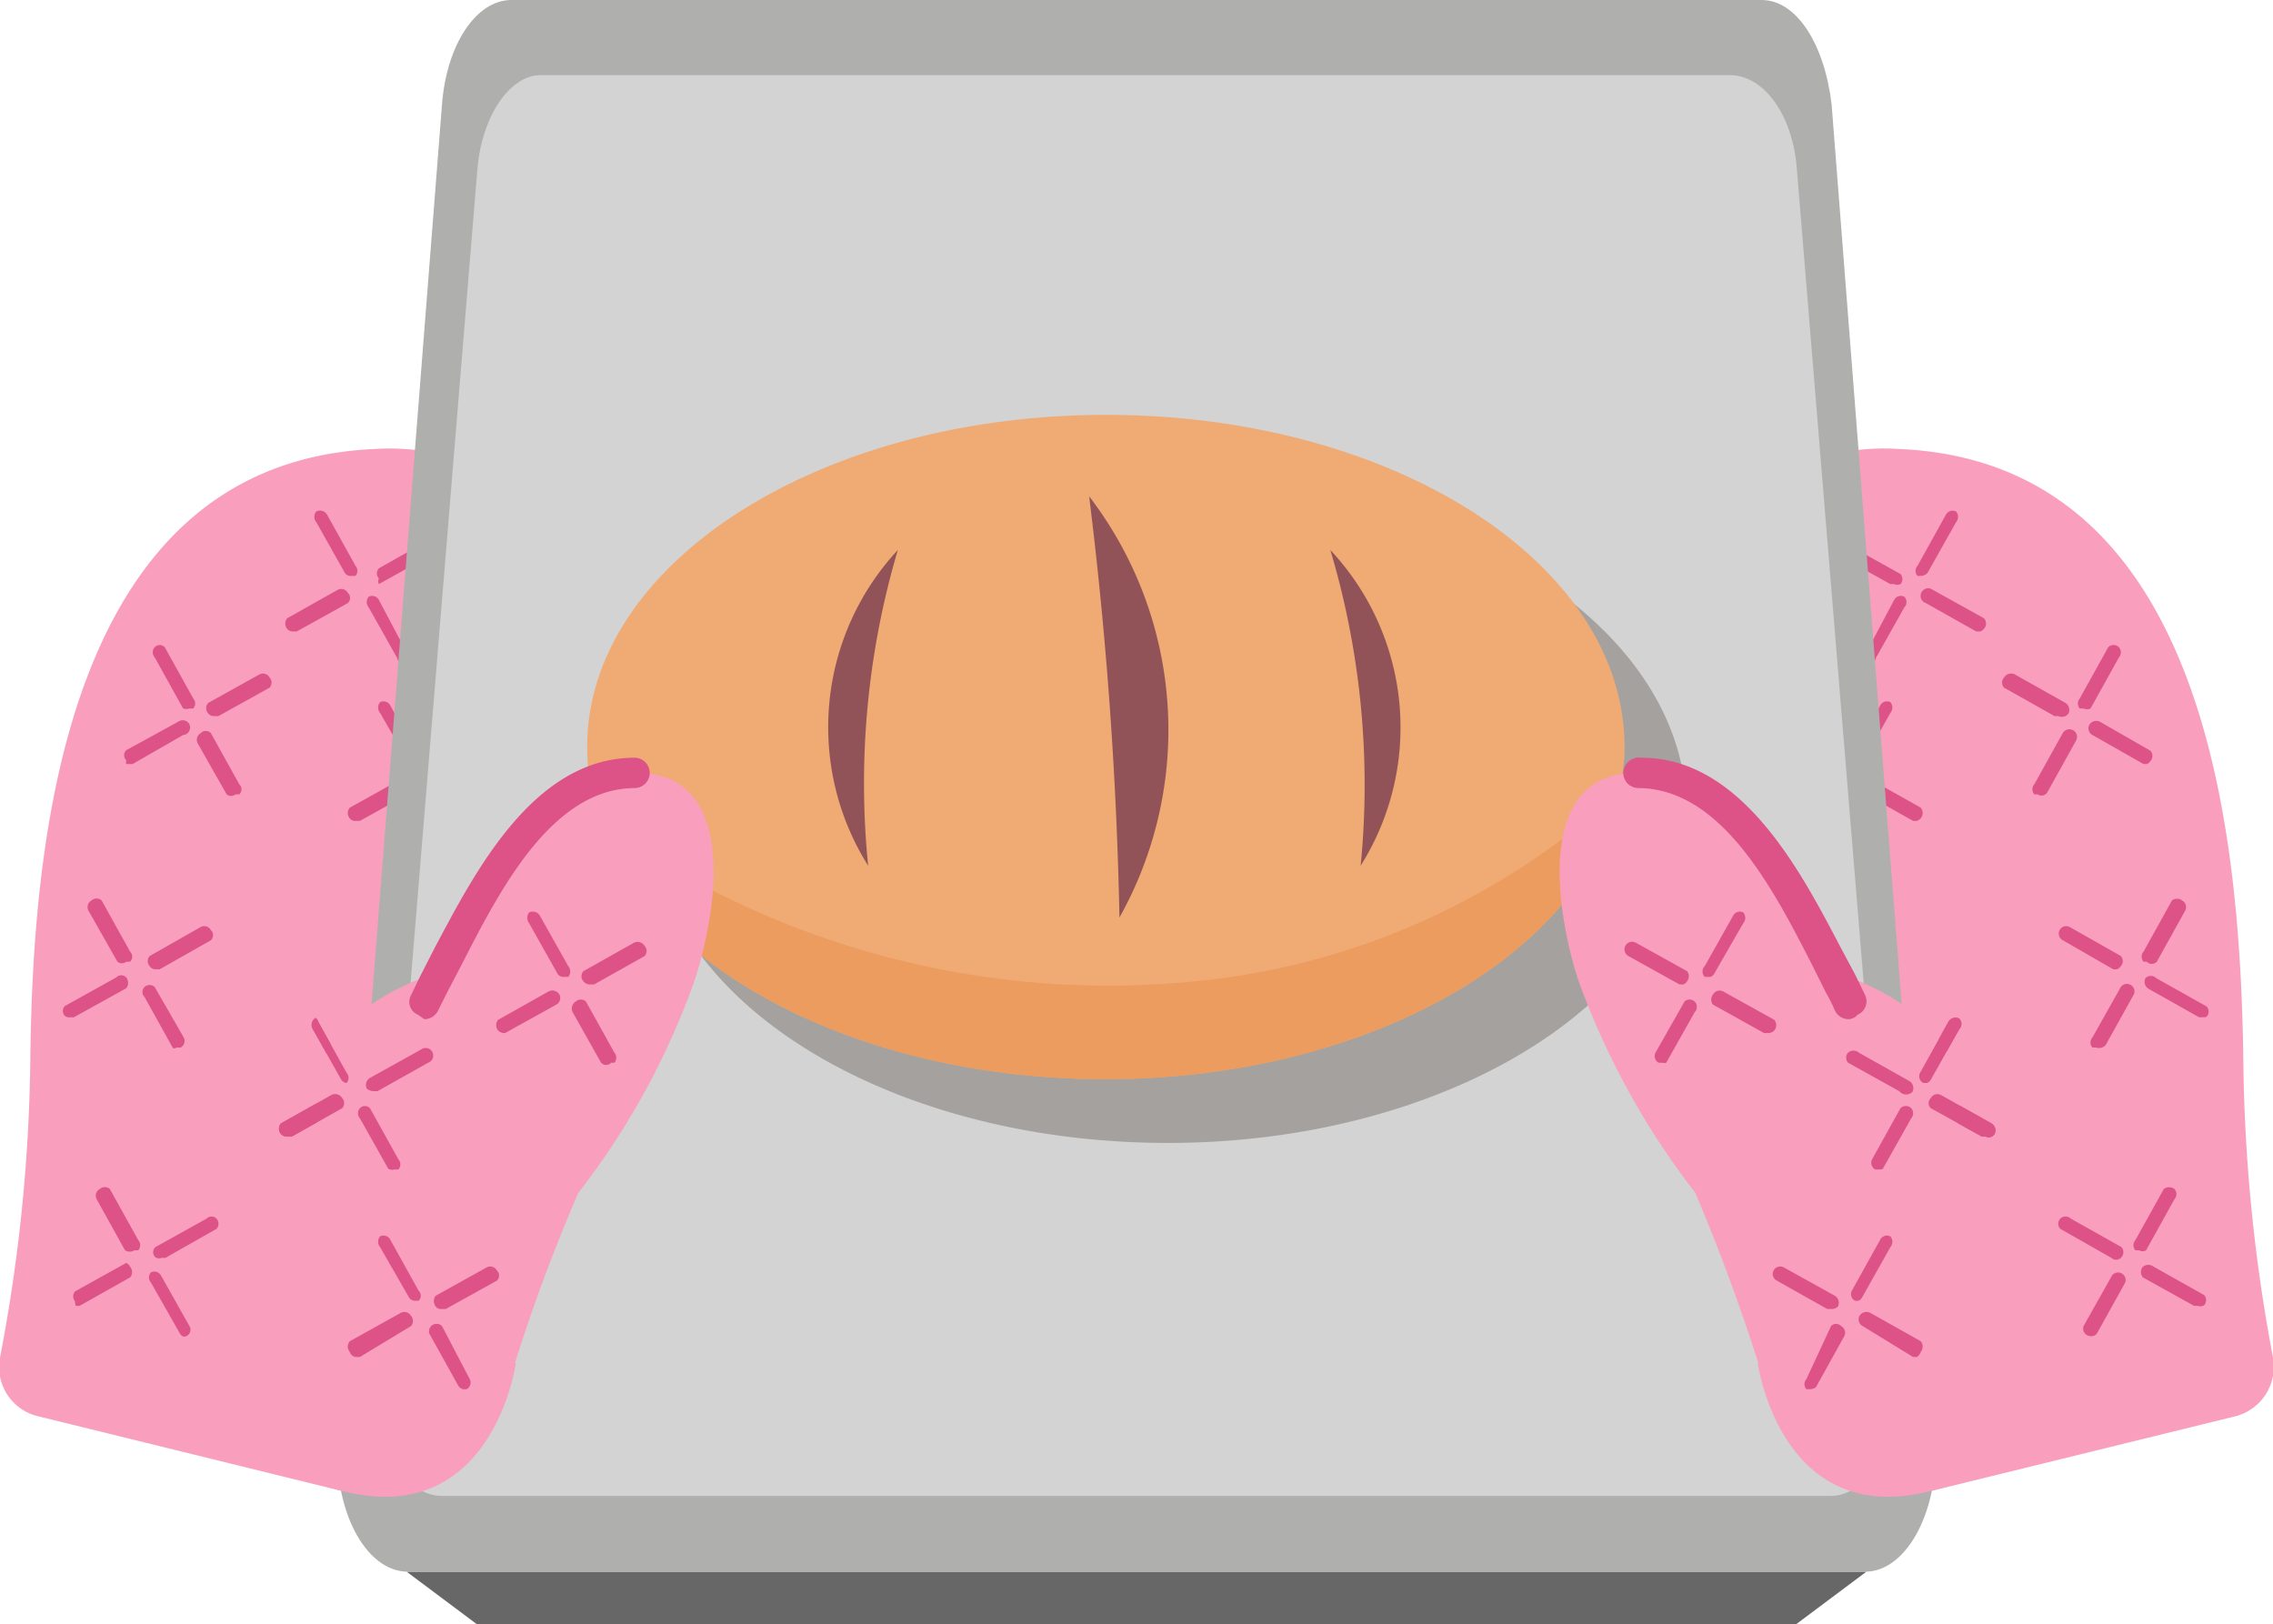 <svg xmlns="http://www.w3.org/2000/svg" viewBox="0 0 36 25.72"><defs><style>.cls-1{fill:#c1798c;}.cls-2{fill:#f99fbd;}.cls-3{fill:#dd5287;}.cls-4{fill:#676767;}.cls-5{fill:#afb0ae;}.cls-6{fill:#d3d3d3;}.cls-7{fill:#a5a19f;}.cls-8{fill:#f0aa73;}.cls-9{fill:#915357;}.cls-10{fill:#eb9c5e;}</style></defs><g id="Layer_2" data-name="Layer 2"><g id="Layer_1-2" data-name="Layer 1"><path class="cls-1" d="M7.05,15.9l1.32-.51.7-5.51L8.3,8a2,2,0,0,0-1.13-.76Z"/><path class="cls-2" d="M.61,22.43l6.14,1.51a.79.79,0,0,0,1-.62,13.5,13.5,0,0,1,1.44-4.43A12,12,0,0,0,11,15.53c.33-1,.74-3.3-.93-3.29l-1-2.36L8.3,8a2,2,0,0,0-1.13-.76,3.74,3.74,0,0,0-1.23-.13C1.12,7.32.52,13.05.48,16.79A26.39,26.39,0,0,1,0,21.5.8.8,0,0,0,.61,22.43Z"/><path class="cls-3" d="M6.25,18.52l.06,0a.12.12,0,0,0,0-.16l-.45-.81a.11.11,0,0,0-.16,0,.12.12,0,0,0,0,.16l.45.8A.14.14,0,0,0,6.25,18.52Z"/><path class="cls-3" d="M5.49,17.15h0a.12.12,0,0,0,0-.16l-.45-.81A.12.12,0,0,0,5,16.12a.13.13,0,0,0-.05.17l.45.8A.11.11,0,0,0,5.49,17.15Z"/><path class="cls-3" d="M4.56,18l.06,0,.8-.45a.12.12,0,0,0,0-.16.13.13,0,0,0-.17-.05l-.8.45a.13.13,0,0,0,0,.17A.14.14,0,0,0,4.56,18Z"/><path class="cls-3" d="M5.92,17.28l.06,0,.8-.45a.12.12,0,1,0-.11-.21l-.81.45a.13.13,0,0,0-.05.17A.17.17,0,0,0,5.92,17.28Z"/><path class="cls-3" d="M2.89,21.16a.07.07,0,0,0,.06,0A.11.11,0,0,0,3,21l-.45-.8a.12.12,0,0,0-.16-.05.12.12,0,0,0,0,.16l.46.81A.11.11,0,0,0,2.89,21.16Z"/><path class="cls-3" d="M2.13,19.8l.06,0a.12.12,0,0,0,0-.16l-.45-.81a.12.12,0,0,0-.16,0,.12.12,0,0,0-.05.16l.45.81A.14.14,0,0,0,2.13,19.8Z"/><path class="cls-3" d="M1.2,20.68h.06l.8-.45a.13.13,0,0,0,0-.17A.13.13,0,0,0,2,20l-.81.45a.12.12,0,0,0,0,.16A.14.14,0,0,0,1.2,20.68Z"/><path class="cls-3" d="M2.56,19.92h.06l.81-.46a.12.12,0,0,0,0-.16.11.11,0,0,0-.16,0l-.81.45a.11.11,0,0,0,0,.16A.11.11,0,0,0,2.56,19.92Z"/><path class="cls-3" d="M7.33,22l.06,0a.12.12,0,0,0,.05-.16L7,21a.12.12,0,0,0-.2.12l.45.81A.13.13,0,0,0,7.33,22Z"/><path class="cls-3" d="M6.57,20.6h.06a.11.11,0,0,0,0-.16l-.45-.81a.12.12,0,0,0-.16-.05.13.13,0,0,0,0,.17l.46.8A.11.11,0,0,0,6.57,20.6Z"/><path class="cls-3" d="M5.64,21.49l.06,0L6.51,21a.12.12,0,0,0,0-.16.12.12,0,0,0-.16-.05l-.81.45a.13.13,0,0,0,0,.17A.11.11,0,0,0,5.64,21.49Z"/><path class="cls-3" d="M7,20.73l.06,0,.81-.45a.11.11,0,0,0,0-.16.12.12,0,0,0-.16-.05l-.81.45a.14.14,0,0,0,0,.17A.11.11,0,0,0,7,20.73Z"/><path class="cls-3" d="M2.8,16.59l.06,0a.12.12,0,0,0,.05-.16l-.46-.8a.12.12,0,0,0-.16,0,.11.11,0,0,0,0,.16l.45.81A.11.11,0,0,0,2.8,16.59Z"/><path class="cls-3" d="M2,15.23l.06,0a.11.11,0,0,0,0-.16l-.45-.81a.12.12,0,0,0-.16,0,.12.12,0,0,0-.05.16l.46.81A.11.11,0,0,0,2,15.23Z"/><path class="cls-3" d="M1.11,16.11h.06L2,15.65a.14.14,0,0,0,0-.17.11.11,0,0,0-.16,0l-.81.45a.11.11,0,0,0,0,.16A.11.11,0,0,0,1.11,16.11Z"/><path class="cls-3" d="M2.47,15.35h.06l.81-.46a.11.11,0,0,0,0-.16.12.12,0,0,0-.16-.05l-.81.46a.12.12,0,0,0,0,.16A.11.11,0,0,0,2.47,15.35Z"/><path class="cls-3" d="M3.73,12.58l.06,0a.11.11,0,0,0,0-.16l-.45-.81a.11.11,0,0,0-.16,0,.12.12,0,0,0-.05.16l.46.81A.11.11,0,0,0,3.73,12.58Z"/><path class="cls-3" d="M3,11.22l.06,0a.12.12,0,0,0,0-.16l-.45-.81a.11.11,0,0,0-.16,0,.12.12,0,0,0,0,.16l.45.81A.17.17,0,0,0,3,11.22Z"/><path class="cls-3" d="M2,12.1H2.1l.8-.46A.12.12,0,0,0,3,11.47a.12.12,0,0,0-.16-.05L2,11.88a.11.11,0,0,0,0,.16A.11.11,0,0,0,2,12.1Z"/><path class="cls-3" d="M3.4,11.34l.06,0,.81-.45a.12.12,0,0,0,0-.16.12.12,0,0,0-.16-.05l-.81.45a.12.12,0,0,0,0,.17A.11.11,0,0,0,3.4,11.34Z"/><path class="cls-3" d="M7.33,13.51l.06,0a.12.12,0,0,0,.05-.16L7,12.52a.12.12,0,0,0-.2.12l.45.8A.12.12,0,0,0,7.33,13.51Z"/><path class="cls-3" d="M6.57,12.14h.06a.11.11,0,0,0,0-.16l-.45-.81a.12.12,0,0,0-.16-.05.13.13,0,0,0,0,.17l.46.8A.11.11,0,0,0,6.57,12.14Z"/><path class="cls-3" d="M5.64,13l.06,0,.81-.45a.12.12,0,0,0,0-.16.12.12,0,0,0-.16-.05l-.81.45a.13.13,0,0,0,0,.17A.11.11,0,0,0,5.64,13Z"/><path class="cls-3" d="M7,12.27l.06,0,.81-.45a.11.11,0,0,0,0-.16.12.12,0,0,0-.16-.05L6.94,12a.14.14,0,0,0,0,.17A.13.13,0,0,0,7,12.27Z"/><path class="cls-3" d="M6.33,10.49l.06,0a.12.12,0,0,0,.05-.16L6,9.5a.12.12,0,0,0-.16-.05.13.13,0,0,0,0,.17l.45.8A.12.12,0,0,0,6.33,10.49Z"/><path class="cls-3" d="M5.57,9.12h.06a.12.12,0,0,0,0-.16l-.45-.81a.13.13,0,0,0-.17-.05.13.13,0,0,0,0,.17l.45.8A.11.11,0,0,0,5.57,9.12Z"/><path class="cls-3" d="M4.64,10l.06,0,.81-.45a.11.11,0,0,0,0-.16.12.12,0,0,0-.16-.05l-.8.45a.13.13,0,0,0,0,.17A.11.11,0,0,0,4.64,10Z"/><path class="cls-3" d="M6,9.25l0,0,.81-.45a.12.12,0,0,0,0-.16.13.13,0,0,0-.17,0L6,9a.12.12,0,0,0,0,.16A.12.12,0,0,0,6,9.25Z"/><path class="cls-1" d="M7.05,15.9l1.31-.51.71-5.51L8.3,8a2,2,0,0,0-1.13-.76Z"/><polygon class="cls-4" points="28.45 25.72 7.55 25.72 6.44 24.89 29.56 24.89 28.45 25.72"/><path class="cls-2" d="M35.4,22.43l-6.15,1.51a.79.79,0,0,1-1-.62,13.48,13.48,0,0,0-1.43-4.43A12,12,0,0,1,25,15.53c-.34-1-.75-3.3.92-3.29l1-2.36L27.71,8a2,2,0,0,1,1.13-.76,3.69,3.69,0,0,1,1.23-.13c4.82.2,5.41,5.93,5.46,9.67A26.61,26.61,0,0,0,36,21.5.81.81,0,0,1,35.4,22.43Z"/><path class="cls-3" d="M29.76,18.52l-.06,0a.12.12,0,0,1-.05-.16l.45-.81a.12.12,0,0,1,.17,0,.12.12,0,0,1,0,.16l-.45.8A.12.12,0,0,1,29.76,18.52Z"/><path class="cls-3" d="M30.52,17.15h-.06a.12.12,0,0,1-.05-.16l.45-.81a.13.13,0,0,1,.17-.05.12.12,0,0,1,0,.17l-.45.8A.11.11,0,0,1,30.52,17.15Z"/><path class="cls-3" d="M31.45,18l-.06,0-.81-.45a.11.11,0,0,1,0-.16.12.12,0,0,1,.16-.05l.8.45a.13.13,0,0,1,.05.17A.11.11,0,0,1,31.45,18Z"/><path class="cls-3" d="M30.08,17.28l0,0-.81-.45a.12.12,0,0,1,0-.16.13.13,0,0,1,.17,0l.8.45a.13.13,0,0,1,.05.17A.14.14,0,0,1,30.08,17.28Z"/><path class="cls-3" d="M33.11,21.16s0,0,0,0A.12.12,0,0,1,33,21l.45-.8a.12.12,0,0,1,.21.11l-.45.81A.11.11,0,0,1,33.11,21.16Z"/><path class="cls-3" d="M33.88,19.8l-.06,0a.12.12,0,0,1,0-.16l.45-.81a.14.14,0,0,1,.17,0,.12.12,0,0,1,0,.16l-.45.81A.11.11,0,0,1,33.88,19.8Z"/><path class="cls-3" d="M34.81,20.68h-.06l-.81-.45a.13.13,0,0,1,0-.17.14.14,0,0,1,.17,0l.8.45a.12.12,0,0,1,0,.16A.11.11,0,0,1,34.81,20.68Z"/><path class="cls-3" d="M33.44,19.92h0l-.81-.46a.12.12,0,0,1,0-.16.12.12,0,0,1,.17,0l.8.45a.12.12,0,0,1,0,.16A.11.11,0,0,1,33.44,19.92Z"/><path class="cls-3" d="M28.67,22l-.06,0a.12.12,0,0,1,0-.16L29,21a.11.11,0,0,1,.16,0,.12.12,0,0,1,.05.16l-.45.81A.17.17,0,0,1,28.67,22Z"/><path class="cls-3" d="M29.43,20.6h-.05a.12.12,0,0,1-.05-.16l.45-.81a.12.12,0,0,1,.16-.05.13.13,0,0,1,0,.17l-.45.8A.11.11,0,0,1,29.43,20.6Z"/><path class="cls-3" d="M30.36,21.49l-.06,0L29.5,21a.12.12,0,0,1-.05-.16.13.13,0,0,1,.17-.05l.8.45a.13.13,0,0,1,0,.17A.14.14,0,0,1,30.36,21.49Z"/><path class="cls-3" d="M29,20.73l-.06,0-.8-.45a.12.12,0,0,1-.05-.16.12.12,0,0,1,.16-.05l.81.45a.13.13,0,0,1,.05.17A.14.14,0,0,1,29,20.73Z"/><path class="cls-3" d="M33.2,16.59l-.06,0a.12.12,0,0,1,0-.16l.45-.8a.12.12,0,0,1,.21.11l-.45.81A.14.14,0,0,1,33.2,16.59Z"/><path class="cls-3" d="M34,15.23l-.05,0a.12.12,0,0,1,0-.16l.45-.81a.13.13,0,0,1,.16,0,.12.12,0,0,1,.05.16l-.45.81A.11.11,0,0,1,34,15.23Z"/><path class="cls-3" d="M34.89,16.11h-.06l-.8-.45a.13.13,0,0,1-.05-.17.12.12,0,0,1,.17,0l.8.45a.12.12,0,0,1,0,.16A.13.13,0,0,1,34.89,16.11Z"/><path class="cls-3" d="M33.53,15.35h-.06l-.8-.46a.12.12,0,0,1-.05-.16.12.12,0,0,1,.16-.05l.81.46a.12.12,0,0,1,0,.16A.14.14,0,0,1,33.53,15.35Z"/><path class="cls-3" d="M32.27,12.58l-.05,0a.12.12,0,0,1,0-.16l.45-.81a.12.12,0,0,1,.21.12l-.45.81A.11.11,0,0,1,32.27,12.58Z"/><path class="cls-3" d="M33,11.22l-.06,0a.12.12,0,0,1,0-.16l.45-.81a.12.12,0,0,1,.17,0,.12.12,0,0,1,0,.16l-.45.81A.13.13,0,0,1,33,11.22Z"/><path class="cls-3" d="M34,12.1h-.05l-.81-.46a.12.12,0,0,1-.05-.16.13.13,0,0,1,.17-.05l.8.46a.12.12,0,0,1,0,.16A.11.11,0,0,1,34,12.1Z"/><path class="cls-3" d="M32.6,11.34l-.06,0-.8-.45a.12.12,0,0,1,0-.16.13.13,0,0,1,.17-.05l.8.45a.13.13,0,0,1,.05.17A.13.13,0,0,1,32.6,11.34Z"/><path class="cls-3" d="M28.67,13.51l-.06,0a.12.12,0,0,1,0-.16l.45-.81a.11.11,0,0,1,.16,0,.12.12,0,0,1,.05.16l-.45.8A.15.15,0,0,1,28.67,13.51Z"/><path class="cls-3" d="M29.43,12.14h-.05a.12.12,0,0,1-.05-.16l.45-.81a.12.12,0,0,1,.16-.05.13.13,0,0,1,0,.17l-.45.8A.11.11,0,0,1,29.43,12.14Z"/><path class="cls-3" d="M30.36,13l-.06,0-.8-.45a.12.12,0,0,1-.05-.16.13.13,0,0,1,.17-.05l.8.45a.13.13,0,0,1,0,.17A.14.14,0,0,1,30.36,13Z"/><path class="cls-3" d="M29,12.27l-.06,0-.8-.45a.12.12,0,0,1-.05-.16.12.12,0,0,1,.16-.05l.81.45a.13.13,0,0,1,.05.17A.17.17,0,0,1,29,12.27Z"/><path class="cls-3" d="M29.67,10.49l-.06,0a.12.12,0,0,1-.05-.16L30,9.5a.12.12,0,0,1,.16-.05.12.12,0,0,1,0,.17l-.45.8A.12.12,0,0,1,29.67,10.49Z"/><path class="cls-3" d="M30.43,9.12h-.06a.12.12,0,0,1,0-.16l.45-.81a.12.12,0,0,1,.16-.05.13.13,0,0,1,0,.17l-.45.8A.14.14,0,0,1,30.43,9.12Z"/><path class="cls-3" d="M31.36,10l-.06,0-.8-.45a.12.12,0,1,1,.11-.21l.81.45a.12.12,0,0,1,0,.17A.11.11,0,0,1,31.36,10Z"/><path class="cls-3" d="M30,9.25l-.06,0-.81-.45a.13.13,0,0,1,0-.16.12.12,0,0,1,.16,0l.81.45a.12.12,0,0,1,0,.16A.12.12,0,0,1,30,9.25Z"/><path class="cls-1" d="M29,15.9l-1.32-.51-.7-5.51L27.71,8a2,2,0,0,1,1.13-.76Z"/><path class="cls-5" d="M29.54,24.89H6.46c-.68,0-1.2-1-1.11-2.17L7,1.66C7.07.71,7.54,0,8.1,0H27.9c.56,0,1,.71,1.11,1.66l1.64,21.06C30.74,23.87,30.22,24.89,29.54,24.89Z"/><path class="cls-6" d="M29,23.69H7c-.64,0-1.14-.92-1-2l1.56-19c.07-.86.52-1.5,1-1.5H27.4c.54,0,1,.64,1.06,1.5l1.56,19C30.1,22.77,29.61,23.69,29,23.69Z"/><path class="cls-7" d="M26.71,12.85a2.5,2.5,0,0,1-.09.72c-.53,2.56-4,4.53-8.12,4.53-3.91,0-7.17-1.74-8-4.07a3.41,3.41,0,0,1-.21-1.18c0-2.92,3.68-5.27,8.22-5.27S26.71,9.93,26.71,12.85Z"/><path class="cls-8" d="M25.73,11.83a2.5,2.5,0,0,1-.1.72c-.52,2.57-4,4.54-8.12,4.54-3.91,0-7.17-1.74-8-4.07a3.47,3.47,0,0,1-.21-1.19c0-2.91,3.68-5.26,8.22-5.26S25.73,8.92,25.73,11.83Z"/><path class="cls-9" d="M17.25,7.86a6.08,6.08,0,0,1,.48,6.67,64.42,64.42,0,0,0-.48-6.67Z"/><path class="cls-9" d="M21.07,8.71a4.11,4.11,0,0,1,.48,5,13,13,0,0,0-.48-5Z"/><path class="cls-9" d="M14.22,8.71a13,13,0,0,0-.47,5,4.12,4.12,0,0,1,.47-5Z"/><path class="cls-10" d="M25.63,12.55c-.52,2.57-4,4.54-8.12,4.54-3.91,0-7.17-1.74-8-4.07a13.79,13.79,0,0,0,10,2.45A11.54,11.54,0,0,0,25.63,12.55Z"/><path class="cls-2" d="M28.09,22.38a31.08,31.08,0,0,0-1.24-3.49A12.33,12.33,0,0,1,25,15.53c-.33-1-.74-3.3.93-3.29s2.49,2,3.11,3.23l.07.13.15.3s4.28,5.38,2.06,6.2S28.09,22.38,28.09,22.38Z"/><path class="cls-2" d="M28.9,15.35s2.16.52,2.14,2.12a1.68,1.68,0,0,1-1.6,1.69Z"/><path class="cls-2" d="M27.84,21.59s.37,2.69,2.82,2-.14-2.87-.14-2.87Z"/><path class="cls-3" d="M29.28,16.14a.24.24,0,0,1-.22-.14,2.44,2.44,0,0,0-.14-.28l-.23-.46c-.6-1.17-1.42-2.77-2.74-2.78a.24.24,0,0,1-.24-.24A.25.25,0,0,1,26,12h0c1.6,0,2.54,1.84,3.15,3l.24.45.15.31a.23.23,0,0,1-.12.31A.19.19,0,0,1,29.28,16.14Z"/><path class="cls-3" d="M29.76,18.52l-.06,0a.12.12,0,0,1-.05-.16l.45-.81a.12.12,0,0,1,.17,0,.12.12,0,0,1,0,.16l-.45.8A.12.12,0,0,1,29.76,18.52Z"/><path class="cls-3" d="M30.52,17.15h-.06a.12.12,0,0,1-.05-.16l.45-.81a.13.13,0,0,1,.17-.05.12.12,0,0,1,0,.17l-.45.8A.11.11,0,0,1,30.52,17.15Z"/><path class="cls-3" d="M31.45,18l-.06,0-.81-.45a.11.11,0,0,1,0-.16.12.12,0,0,1,.16-.05l.8.45a.13.13,0,0,1,.05.17A.11.11,0,0,1,31.45,18Z"/><path class="cls-3" d="M30.08,17.28l0,0-.81-.45a.12.12,0,0,1,0-.16.13.13,0,0,1,.17,0l.8.45a.13.13,0,0,1,.05.17A.14.14,0,0,1,30.08,17.28Z"/><path class="cls-3" d="M26.33,16.83h-.06a.12.12,0,0,1-.05-.16l.46-.81a.12.12,0,0,1,.16,0,.12.12,0,0,1,0,.17l-.45.8A.11.11,0,0,1,26.33,16.83Z"/><path class="cls-3" d="M27.09,15.47H27a.12.12,0,0,1,0-.17l.45-.8a.12.12,0,0,1,.16-.05.13.13,0,0,1,0,.17l-.46.8A.11.11,0,0,1,27.09,15.47Z"/><path class="cls-3" d="M28,16.36l-.06,0-.81-.45a.13.13,0,0,1,0-.16.12.12,0,0,1,.16-.05l.81.45a.13.13,0,0,1,0,.17A.13.13,0,0,1,28,16.36Z"/><path class="cls-3" d="M26.66,15.59H26.6l-.81-.45a.12.12,0,0,1,.12-.21l.81.45a.13.13,0,0,1,0,.16A.11.11,0,0,1,26.66,15.59Z"/><path class="cls-3" d="M28.67,22l-.06,0a.12.12,0,0,1,0-.16L29,21a.11.11,0,0,1,.16,0,.12.12,0,0,1,.05.16l-.45.81A.17.17,0,0,1,28.67,22Z"/><path class="cls-3" d="M29.43,20.6h-.05a.12.12,0,0,1-.05-.16l.45-.81a.12.12,0,0,1,.16-.05.13.13,0,0,1,0,.17l-.45.8A.11.11,0,0,1,29.43,20.6Z"/><path class="cls-3" d="M30.36,21.49l-.06,0L29.5,21a.12.12,0,0,1-.05-.16.13.13,0,0,1,.17-.05l.8.45a.13.13,0,0,1,0,.17A.14.14,0,0,1,30.36,21.49Z"/><path class="cls-3" d="M29,20.73l-.06,0-.8-.45a.12.12,0,0,1-.05-.16.12.12,0,0,1,.16-.05l.81.45a.13.13,0,0,1,.05.17A.14.14,0,0,1,29,20.73Z"/><path class="cls-2" d="M7.92,22.38a27.56,27.56,0,0,1,1.24-3.49A12,12,0,0,0,11,15.53c.33-1,.75-3.3-.93-3.29s-2.49,2-3.11,3.23l-.07.13c0,.1-.1.2-.14.3s-4.29,5.38-2.07,6.2S7.92,22.38,7.92,22.38Z"/><path class="cls-2" d="M7.11,15.35S4.94,15.87,5,17.47a1.69,1.69,0,0,0,1.61,1.69Z"/><path class="cls-2" d="M8.17,21.59s-.37,2.69-2.83,2,.14-2.87.14-2.87Z"/><path class="cls-3" d="M6.72,16.14A.24.24,0,0,0,6.94,16l.14-.28.24-.46c.6-1.17,1.42-2.77,2.73-2.78a.24.24,0,0,0,0-.48h0c-1.61,0-2.54,1.84-3.16,3l-.23.45-.15.31a.22.22,0,0,0,.11.31Z"/><path class="cls-3" d="M6.25,18.52l.06,0a.12.12,0,0,0,0-.16l-.45-.81a.11.11,0,0,0-.16,0,.12.12,0,0,0,0,.16l.45.8A.14.14,0,0,0,6.25,18.52Z"/><path class="cls-3" d="M5.49,17.15h0a.12.12,0,0,0,0-.16l-.45-.81A.12.12,0,0,0,5,16.12a.13.13,0,0,0-.05.17l.45.8A.11.11,0,0,0,5.49,17.15Z"/><path class="cls-3" d="M4.56,18l.06,0,.8-.45a.12.12,0,0,0,0-.16.13.13,0,0,0-.17-.05l-.8.45a.13.13,0,0,0,0,.17A.14.14,0,0,0,4.56,18Z"/><path class="cls-3" d="M5.92,17.28l.06,0,.8-.45a.12.12,0,1,0-.11-.21l-.81.45a.13.13,0,0,0-.05.17A.17.17,0,0,0,5.92,17.28Z"/><path class="cls-3" d="M9.68,16.83h.05a.12.12,0,0,0,0-.16l-.45-.81a.12.12,0,0,0-.16,0,.13.13,0,0,0-.05.17l.45.8A.11.11,0,0,0,9.68,16.83Z"/><path class="cls-3" d="M8.91,15.47H9a.13.13,0,0,0,0-.17l-.45-.8a.13.13,0,0,0-.17-.05.14.14,0,0,0,0,.17l.45.8A.11.11,0,0,0,8.91,15.47Z"/><path class="cls-3" d="M8,16.36l0,0,.81-.45a.12.12,0,0,0,.05-.16.13.13,0,0,0-.17-.05l-.8.45a.13.13,0,0,0,0,.17A.14.14,0,0,0,8,16.36Z"/><path class="cls-3" d="M9.35,15.59h.06l.8-.45a.12.12,0,0,0,0-.16.13.13,0,0,0-.17-.05l-.8.45a.12.12,0,0,0,0,.16A.13.13,0,0,0,9.35,15.59Z"/><path class="cls-3" d="M7.33,22l.06,0a.12.12,0,0,0,.05-.16L7,21a.12.12,0,0,0-.2.12l.45.81A.13.13,0,0,0,7.33,22Z"/><path class="cls-3" d="M6.57,20.6h.06a.11.11,0,0,0,0-.16l-.45-.81a.12.12,0,0,0-.16-.05.13.13,0,0,0,0,.17l.46.8A.11.11,0,0,0,6.57,20.6Z"/><path class="cls-3" d="M5.64,21.49l.06,0L6.51,21a.12.12,0,0,0,0-.16.12.12,0,0,0-.16-.05l-.81.45a.13.13,0,0,0,0,.17A.11.11,0,0,0,5.64,21.49Z"/><path class="cls-3" d="M7,20.73l.06,0,.81-.45a.11.11,0,0,0,0-.16.12.12,0,0,0-.16-.05l-.81.45a.14.14,0,0,0,0,.17A.11.11,0,0,0,7,20.73Z"/></g></g></svg>